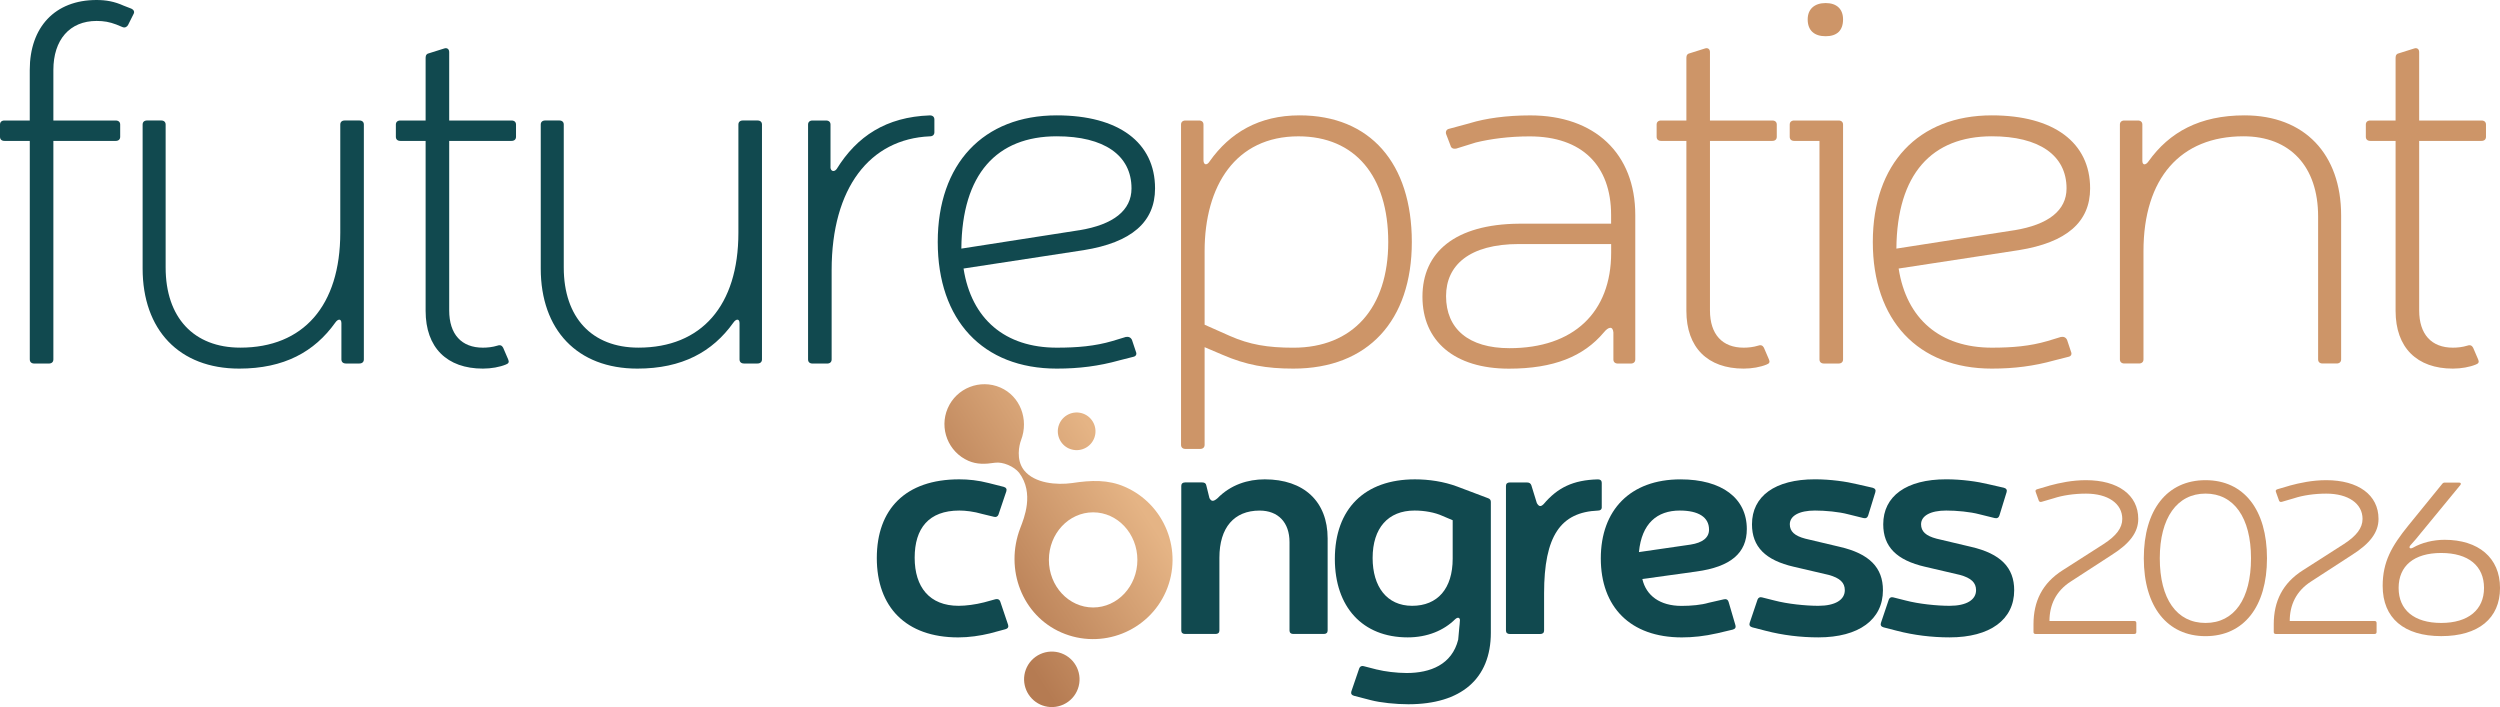 <?xml version="1.0" encoding="UTF-8"?><svg id="Layer_1" xmlns="http://www.w3.org/2000/svg" xmlns:xlink="http://www.w3.org/1999/xlink" viewBox="0 0 841.89 238.11"><defs><style>.cls-1{fill:#cd9568;}.cls-2{fill:#11494f;}.cls-3{fill:url(#linear-gradient);}</style><linearGradient id="linear-gradient" x1="322.27" y1="196.72" x2="380.71" y2="158.77" gradientUnits="userSpaceOnUse"><stop offset=".08" stop-color="#b57b52"/><stop offset=".95" stop-color="#e5b485"/></linearGradient></defs><path class="cls-2" d="M10.02,23.56C10.02,9.11,18.53,0,32.52,0c3.22,0,6.05.52,9.08,1.89l2.65,1.03c.76.34,1.13,1.03.76,1.72l-1.89,3.78c-.38.69-1.13,1.03-1.89.69l-2.08-.86c-2.27-.86-4.16-1.2-6.62-1.2-9.08,0-14.56,6.36-14.56,16.51v17.02h20.99c.95,0,1.51.51,1.51,1.37v4.13c0,.86-.57,1.37-1.51,1.37h-20.99v73.59c0,.86-.57,1.38-1.51,1.38h-4.92c-.95,0-1.51-.52-1.51-1.38V47.45H1.51c-.94,0-1.51-.51-1.51-1.37v-4.13c0-.86.57-1.37,1.51-1.37h8.51v-17.02Z"/><path class="cls-2" d="M114.97,108.83c0-1.55-1.13-1.55-2.08-.17-7,9.8-17.21,15.47-32.34,15.47-20.23,0-32.52-13.07-32.52-33.7v-48.49c0-.86.57-1.37,1.51-1.37h4.73c.94,0,1.51.51,1.51,1.37v48.14c0,16.85,9.46,26.99,25.15,26.99,21.18,0,33.66-14.1,33.66-38.68v-36.45c0-.86.57-1.37,1.51-1.37h4.92c.94,0,1.51.51,1.51,1.37v79.09c0,.86-.57,1.38-1.51,1.38h-4.54c-.95,0-1.51-.52-1.51-1.38v-12.21Z"/><path class="cls-2" d="M172.26,40.58c.95,0,1.51.51,1.51,1.37v4.13c0,.86-.57,1.37-1.51,1.37h-20.99v57.08c0,8.08,4.16,12.55,11.35,12.55,1.51,0,3.22-.17,4.92-.69.95-.34,1.51,0,1.89.69l1.7,3.95c.38.86.19,1.38-.76,1.72-2.08.86-4.92,1.38-7.75,1.38-12.1,0-19.29-7.05-19.29-19.43v-57.25h-8.51c-.94,0-1.51-.51-1.51-1.37v-4.13c0-.86.57-1.37,1.51-1.37h8.51v-21.15c0-.86.38-1.38,1.32-1.55l4.92-1.55c.95-.34,1.7.17,1.7,1.21v23.04h20.99Z"/><path class="cls-2" d="M249.04,108.83c0-1.55-1.13-1.55-2.08-.17-7,9.8-17.21,15.47-32.34,15.47-20.23,0-32.52-13.07-32.52-33.7v-48.49c0-.86.57-1.37,1.51-1.37h4.73c.94,0,1.51.51,1.51,1.37v48.14c0,16.85,9.46,26.99,25.15,26.99,21.18,0,33.66-14.1,33.66-38.68v-36.45c0-.86.57-1.37,1.51-1.37h4.92c.94,0,1.51.51,1.51,1.37v79.09c0,.86-.57,1.38-1.51,1.38h-4.54c-.95,0-1.51-.52-1.51-1.38v-12.21Z"/><path class="cls-2" d="M314.66,44.53c0,.86-.57,1.38-1.51,1.38-20.23.86-33.09,17.36-33.09,45.05v30.09c0,.86-.57,1.38-1.51,1.38h-4.92c-.95,0-1.51-.52-1.51-1.38V41.95c0-.86.57-1.37,1.51-1.37h4.54c.95,0,1.51.51,1.51,1.37v14.62c.19,1.2,1.32,1.38,2.08.34,6.81-11,16.64-17.54,31.39-18.05.95,0,1.51.52,1.51,1.38v4.3Z"/><path class="cls-2" d="M376.87,121.38c-6.81,1.89-13.43,2.75-20.99,2.75-24.96,0-40.09-16.33-40.09-42.64s15.32-42.64,40.09-42.64c20.8,0,33.09,9.11,33.09,24.59,0,11.35-7.94,18.22-24.02,20.8l-40.47,6.19c2.65,17.02,13.99,26.65,31.39,26.65,7,0,12.86-.52,18.72-2.23l4.54-1.38c.95-.17,1.7.17,2.08,1.03l1.32,3.96c.38.86,0,1.55-.95,1.72l-4.73,1.2ZM363.45,77.54c11.53-1.89,17.59-6.7,17.59-14.1,0-11.18-9.26-17.54-25.15-17.54-20.23,0-31.96,12.72-32.15,37.82l39.71-6.19Z"/><path class="cls-1" d="M405.28,53.98c0,1.55,1.13,1.89,2.08.35,6.81-9.63,16.64-15.48,30.26-15.48,23.83,0,37.82,16.16,37.82,42.64s-14.75,42.64-39.9,42.64c-9.08,0-15.88-1.2-23.83-4.64l-6.05-2.58v32.89c0,.86-.57,1.38-1.51,1.38h-4.92c-.95,0-1.51-.52-1.51-1.38V41.95c0-.86.57-1.37,1.51-1.37h4.54c.95,0,1.51.51,1.51,1.37v12.04ZM414.17,113.13c6.62,2.92,12.67,3.96,21.37,3.96,20.04,0,31.96-13.41,31.96-35.59s-11.16-35.59-30.26-35.59c-21.18,0-31.58,16.68-31.58,38.68v24.76l8.51,3.78Z"/><path class="cls-1" d="M495.1,41.44c5.11-1.55,12.1-2.58,20.23-2.58,21.75,0,35.36,12.89,35.36,33.53v48.66c0,.86-.57,1.38-1.51,1.38h-4.35c-.95,0-1.51-.52-1.51-1.38v-9.11c-.19-2.23-1.7-1.89-3.22,0-6.81,8.08-16.83,12.21-31.96,12.21-18.34,0-29.12-9.28-29.12-24.24s10.97-24.41,32.52-24.58h31.01v-2.92c0-16.68-9.83-26.48-27.42-26.48-7,0-13.24.86-18.15,2.06l-6.62,2.06c-.95.17-1.7-.17-1.89-1.03l-1.51-3.95c-.19-.86.19-1.55,1.13-1.72l7-1.89ZM511.55,82.18c-16.83,0-24.58,7.22-24.58,17.53,0,11,7.56,17.54,21.37,17.54,21.56,0,34.23-12.04,34.23-32.15v-2.92h-31.01Z"/><path class="cls-1" d="M596.83,40.58c.95,0,1.51.51,1.51,1.37v4.13c0,.86-.57,1.37-1.51,1.37h-20.99v57.08c0,8.08,4.16,12.55,11.35,12.55,1.51,0,3.22-.17,4.92-.69.95-.34,1.51,0,1.89.69l1.7,3.95c.38.86.19,1.38-.76,1.72-2.08.86-4.92,1.38-7.75,1.38-12.1,0-19.29-7.05-19.29-19.43v-57.25h-8.51c-.94,0-1.51-.51-1.51-1.37v-4.13c0-.86.57-1.37,1.51-1.37h8.51v-21.15c0-.86.38-1.38,1.32-1.55l4.92-1.55c.95-.34,1.7.17,1.7,1.21v23.04h20.99Z"/><path class="cls-1" d="M620.66,121.04c0,.86-.57,1.38-1.51,1.38h-4.92c-.95,0-1.51-.52-1.51-1.38V47.45h-8.51c-.94,0-1.51-.51-1.51-1.37v-4.13c0-.86.57-1.37,1.51-1.37h14.94c.94,0,1.51.51,1.51,1.37v79.09ZM620.66,6.53c0,3.78-2.08,5.67-5.86,5.67s-6.05-1.89-6.05-5.67c0-3.44,2.27-5.5,6.05-5.5s5.86,2.06,5.86,5.5Z"/><path class="cls-1" d="M691.76,121.38c-6.81,1.89-13.42,2.75-20.99,2.75-24.96,0-40.09-16.33-40.09-42.64s15.32-42.64,40.09-42.64c20.8,0,33.09,9.11,33.09,24.59,0,11.35-7.94,18.22-24.01,20.8l-40.47,6.19c2.65,17.02,13.99,26.65,31.39,26.65,7,0,12.86-.52,18.72-2.23l4.54-1.38c.95-.17,1.7.17,2.08,1.03l1.32,3.96c.38.86,0,1.55-.95,1.72l-4.73,1.2ZM678.33,77.54c11.54-1.89,17.59-6.7,17.59-14.1,0-11.18-9.27-17.54-25.15-17.54-20.23,0-31.96,12.72-32.15,37.82l39.71-6.19Z"/><path class="cls-1" d="M721.45,54.16c0,1.55,1.13,1.55,2.08.17,7-9.8,17.21-15.48,32.34-15.48,20.23,0,32.52,13.07,32.52,33.7v48.48c0,.86-.57,1.38-1.51,1.38h-4.73c-.95,0-1.51-.52-1.51-1.38v-48.14c0-16.85-9.46-26.99-25.15-26.99-21.18,0-33.66,14.1-33.66,38.68v36.45c0,.86-.57,1.38-1.51,1.38h-4.92c-.94,0-1.51-.52-1.51-1.38V41.95c0-.86.57-1.37,1.51-1.37h4.54c.94,0,1.51.51,1.51,1.37v12.21Z"/><path class="cls-1" d="M835.66,40.58c.94,0,1.51.51,1.51,1.37v4.13c0,.86-.57,1.37-1.51,1.37h-20.99v57.08c0,8.08,4.16,12.55,11.35,12.55,1.51,0,3.21-.17,4.92-.69.94-.34,1.51,0,1.89.69l1.7,3.95c.38.86.19,1.38-.76,1.72-2.08.86-4.92,1.38-7.75,1.38-12.1,0-19.29-7.05-19.29-19.43v-57.25h-8.51c-.94,0-1.51-.51-1.51-1.37v-4.13c0-.86.57-1.37,1.51-1.37h8.51v-21.15c0-.86.38-1.38,1.32-1.55l4.92-1.55c.95-.34,1.7.17,1.7,1.21v23.04h20.99Z"/><path class="cls-2" d="M333.45,213.28c-3.47.84-7.17,1.37-10.76,1.37-17.7,0-27.42-10.31-27.42-26.72s9.6-26.51,27.77-26.51c3.01,0,6.36.32,9.95,1.26l4.98,1.26c.81.21,1.16.74.93,1.47l-2.66,7.89c-.23.63-.81.95-1.5.74l-3.93-.95c-2.89-.84-5.67-1.16-7.75-1.16-10.3,0-15.04,6-15.04,15.88s4.98,16.2,14.81,16.2c2.43,0,5.67-.42,8.56-1.16l3.82-1.05c.81-.21,1.39.1,1.62.74l2.66,7.89c.23.74-.12,1.26-.93,1.47l-5.09,1.37Z"/><path class="cls-2" d="M407.28,167.73c.69,1.26,1.39,1.16,2.66.11,4.51-4.63,10.3-6.42,15.97-6.42,13.19,0,21.18,7.47,21.18,19.88v31.03c0,.74-.46,1.16-1.27,1.16h-10.3c-.81,0-1.27-.42-1.27-1.16v-29.77c0-6.63-3.82-10.62-10.07-10.62-8.56,0-13.54,5.68-13.54,15.88v24.51c0,.74-.46,1.16-1.27,1.16h-10.3c-.81,0-1.27-.42-1.27-1.16v-48.71c0-.74.46-1.16,1.27-1.16h5.78c.81,0,1.27.32,1.39,1.05l1.04,4.21Z"/><path class="cls-2" d="M463.75,225.48c2.43.63,6.59,1.16,9.95,1.16,7.98,0,15.27-2.84,17.36-11.26.35-4.63.46-4.31.58-6.52,0-.74-.58-1.26-1.62-.32-3.82,3.79-9.37,6.1-15.97,6.1-15.27,0-24.53-10.31-24.53-26.4,0-16.94,10.07-26.82,26.96-26.82,4.74,0,9.72.74,14.23,2.42l10.3,3.89c.69.21,1.04.63,1.04,1.26v44.08c0,15.57-10.07,24.09-27.77,24.09-4.28,0-9.37-.53-12.61-1.37l-5.67-1.47c-.81-.21-1.16-.74-.93-1.47l2.66-7.78c.23-.63.81-.95,1.5-.74l4.51,1.16ZM485.73,173.72c-2.55-1.16-6.02-1.79-9.37-1.79-8.91,0-14.12,5.89-14.12,15.99,0,9.57,4.74,16.09,13.31,16.09s13.65-5.79,13.65-15.88v-12.94l-3.47-1.47Z"/><path class="cls-2" d="M539.42,170.78c0,.74-.46,1.16-1.27,1.16-12.61.53-18.17,8.52-18.17,27.88v12.52c0,.74-.46,1.16-1.27,1.16h-10.3c-.81,0-1.27-.42-1.27-1.16v-48.71c0-.74.46-1.16,1.27-1.16h5.78c.81,0,1.27.32,1.5.95l1.85,6c.69,1.16,1.27,1.37,2.31.32,4.63-5.47,9.84-8.1,18.28-8.31.81,0,1.27.42,1.27,1.16v8.21Z"/><path class="cls-2" d="M578.19,213.28c-4.17.95-8.1,1.37-11.8,1.37-17.47,0-27.31-10.31-27.31-26.61s9.95-26.61,26.84-26.61c13.89,0,22.33,6.31,22.33,16.73,0,8.1-5.44,12.73-17.01,14.31l-18.17,2.52c1.27,5.57,5.9,9.05,13.19,9.05,3.24,0,6.71-.32,9.14-1.05l5.09-1.16c.81-.21,1.39.1,1.62.84l2.31,7.89c.23.74-.12,1.26-.92,1.47l-5.32,1.26ZM569.28,183.4c4.05-.63,6.25-2.31,6.25-5.05,0-4.21-3.59-6.42-9.84-6.42-7.64,0-12.84,4.31-13.77,13.99l17.36-2.52Z"/><path class="cls-2" d="M604.11,190.87c-9.6-2.21-14.12-6.73-14.12-14.31,0-9.47,7.75-15.15,21.18-15.15,5.21,0,10.53.74,14.35,1.68l5.09,1.16c.81.21,1.16.74.93,1.47l-2.43,7.89c-.23.74-.81,1.05-1.62.84l-5.09-1.26c-3.12-.84-7.75-1.26-11.22-1.26-5.32,0-8.45,1.79-8.45,4.63,0,2.42,1.62,3.89,5.21,4.84l11.57,2.74c10.07,2.31,14.58,7.05,14.58,14.62,0,9.89-8.1,15.88-21.75,15.88-6.02,0-12.03-.74-17.7-2.21l-4.51-1.16c-.81-.21-1.16-.74-.93-1.47l2.66-7.89c.23-.63.81-.95,1.5-.74l4.17,1.05c4.4,1.16,10.53,1.79,14.81,1.79,5.67,0,8.91-2,8.91-5.26,0-2.52-1.62-4.1-5.44-5.15l-11.69-2.73Z"/><path class="cls-2" d="M648.31,190.87c-9.6-2.21-14.12-6.73-14.12-14.31,0-9.47,7.75-15.15,21.18-15.15,5.21,0,10.53.74,14.35,1.68l5.09,1.16c.81.21,1.16.74.93,1.47l-2.43,7.89c-.23.74-.81,1.05-1.62.84l-5.09-1.26c-3.12-.84-7.75-1.26-11.22-1.26-5.32,0-8.45,1.79-8.45,4.63,0,2.42,1.62,3.89,5.21,4.84l11.57,2.74c10.07,2.31,14.58,7.05,14.58,14.62,0,9.89-8.1,15.88-21.75,15.88-6.02,0-12.03-.74-17.7-2.21l-4.51-1.16c-.81-.21-1.16-.74-.93-1.47l2.66-7.89c.23-.63.81-.95,1.5-.74l4.17,1.05c4.4,1.16,10.53,1.79,14.81,1.79,5.67,0,8.91-2,8.91-5.26,0-2.52-1.62-4.1-5.44-5.15l-11.69-2.73Z"/><path class="cls-1" d="M690.08,163.55c3.58-.96,7.74-1.85,12.39-1.85,10.76,0,17.6,4.96,17.6,13.04,0,4.52-2.85,8.3-8.96,12.15l-13.69,8.89c-5.13,3.26-7.25,8-7.25,13.34h28.52c.49,0,.73.22.73.67v3.04c0,.44-.24.67-.73.67h-33.17c-.49,0-.73-.22-.73-.67v-2.59c0-7.7,2.93-13.85,9.86-18.23l13.77-8.81c4.24-2.74,6.27-5.41,6.27-8.45,0-5.19-4.81-8.52-12.22-8.52-3.99,0-7.9.59-10.84,1.56l-4.07,1.19c-.49.15-.82,0-.98-.37l-1.06-2.96c-.16-.45,0-.74.49-.89l4.07-1.19Z"/><path class="cls-1" d="M763.42,188c0,16.3-7.82,26.23-20.7,26.23s-20.78-9.93-20.78-26.23,7.82-26.3,20.78-26.3,20.7,10,20.7,26.3ZM727.32,188c0,13.71,5.7,21.78,15.4,21.78s15.32-8.08,15.32-21.78-5.78-21.78-15.32-21.78-15.4,8.15-15.4,21.78Z"/><path class="cls-1" d="M770.99,163.55c3.58-.96,7.74-1.85,12.39-1.85,10.76,0,17.6,4.96,17.6,13.04,0,4.52-2.85,8.3-8.96,12.15l-13.69,8.89c-5.13,3.26-7.25,8-7.25,13.34h28.52c.49,0,.73.22.73.67v3.04c0,.44-.24.67-.73.67h-33.17c-.49,0-.73-.22-.73-.67v-2.59c0-7.7,2.93-13.85,9.86-18.23l13.77-8.81c4.24-2.74,6.27-5.41,6.27-8.45,0-5.19-4.81-8.52-12.22-8.52-3.99,0-7.9.59-10.84,1.56l-4.07,1.19c-.49.15-.82,0-.98-.37l-1.06-2.96c-.16-.45,0-.74.49-.89l4.07-1.19Z"/><path class="cls-1" d="M815.49,179.19c-1.22,1.56-2.53,3.11-3.83,4.52-.57.74-.08,1.26.9.74,2.93-1.7,6.85-2.67,10.68-2.67,11.33,0,18.66,6,18.66,16.22s-7.25,16.22-19.8,16.22-19.72-6.08-19.72-16.89c0-8.15,3.01-13.41,8.72-20.45l11.33-13.93c.24-.3.49-.44.9-.44h4.73c.65,0,.82.37.49.81l-13.04,15.86ZM836.51,198c0-7.41-5.22-11.78-14.42-11.78s-14.34,4.37-14.34,11.78,5.22,11.78,14.34,11.78,14.42-4.44,14.42-11.78Z"/><path class="cls-3" d="M359.97,151.03c.14.06.28.12.42.17,1.59.58,3.31.51,4.85-.2,1.54-.71,2.7-1.98,3.29-3.57,1.2-3.28-.49-6.93-3.78-8.14-3.28-1.2-6.93.49-8.14,3.78-1.15,3.14.35,6.62,3.36,7.97ZM378.8,163.94c-5.63-2.45-11.19-2.27-17.82-1.26-5.18.71-12.51.09-16.04-4.21-.07-.09-.12-.16-.18-.24-2.66-3.48-1.54-8.37-.92-9.99,2.72-7.07-.35-14.87-6.96-17.74-6.81-2.96-14.76.16-17.72,6.97-2.96,6.81.18,14.76,6.97,17.72,2.83,1.23,5.63,1.14,8.97.63,2.62-.36,6.37,1.22,8.12,3.41,5.14,6.9,1.61,15.33.39,18.52-5.4,14.04.7,29.54,13.83,35.25,13.53,5.89,29.32-.33,35.21-13.85,5.89-13.53-.36-29.33-13.85-35.21ZM368.12,204.57c-8.23,0-14.9-7.17-14.9-16.02s6.67-16.02,14.9-16.02,14.9,7.17,14.9,16.02-6.67,16.02-14.9,16.02ZM357.42,219.99c-4.84-1.77-10.22.72-11.99,5.56-1.69,4.63.52,9.75,4.95,11.74.2.09.41.17.61.25,2.34.86,4.88.75,7.15-.3,2.26-1.05,3.98-2.92,4.84-5.26,1.77-4.84-.72-10.21-5.56-11.99Z"/></svg>